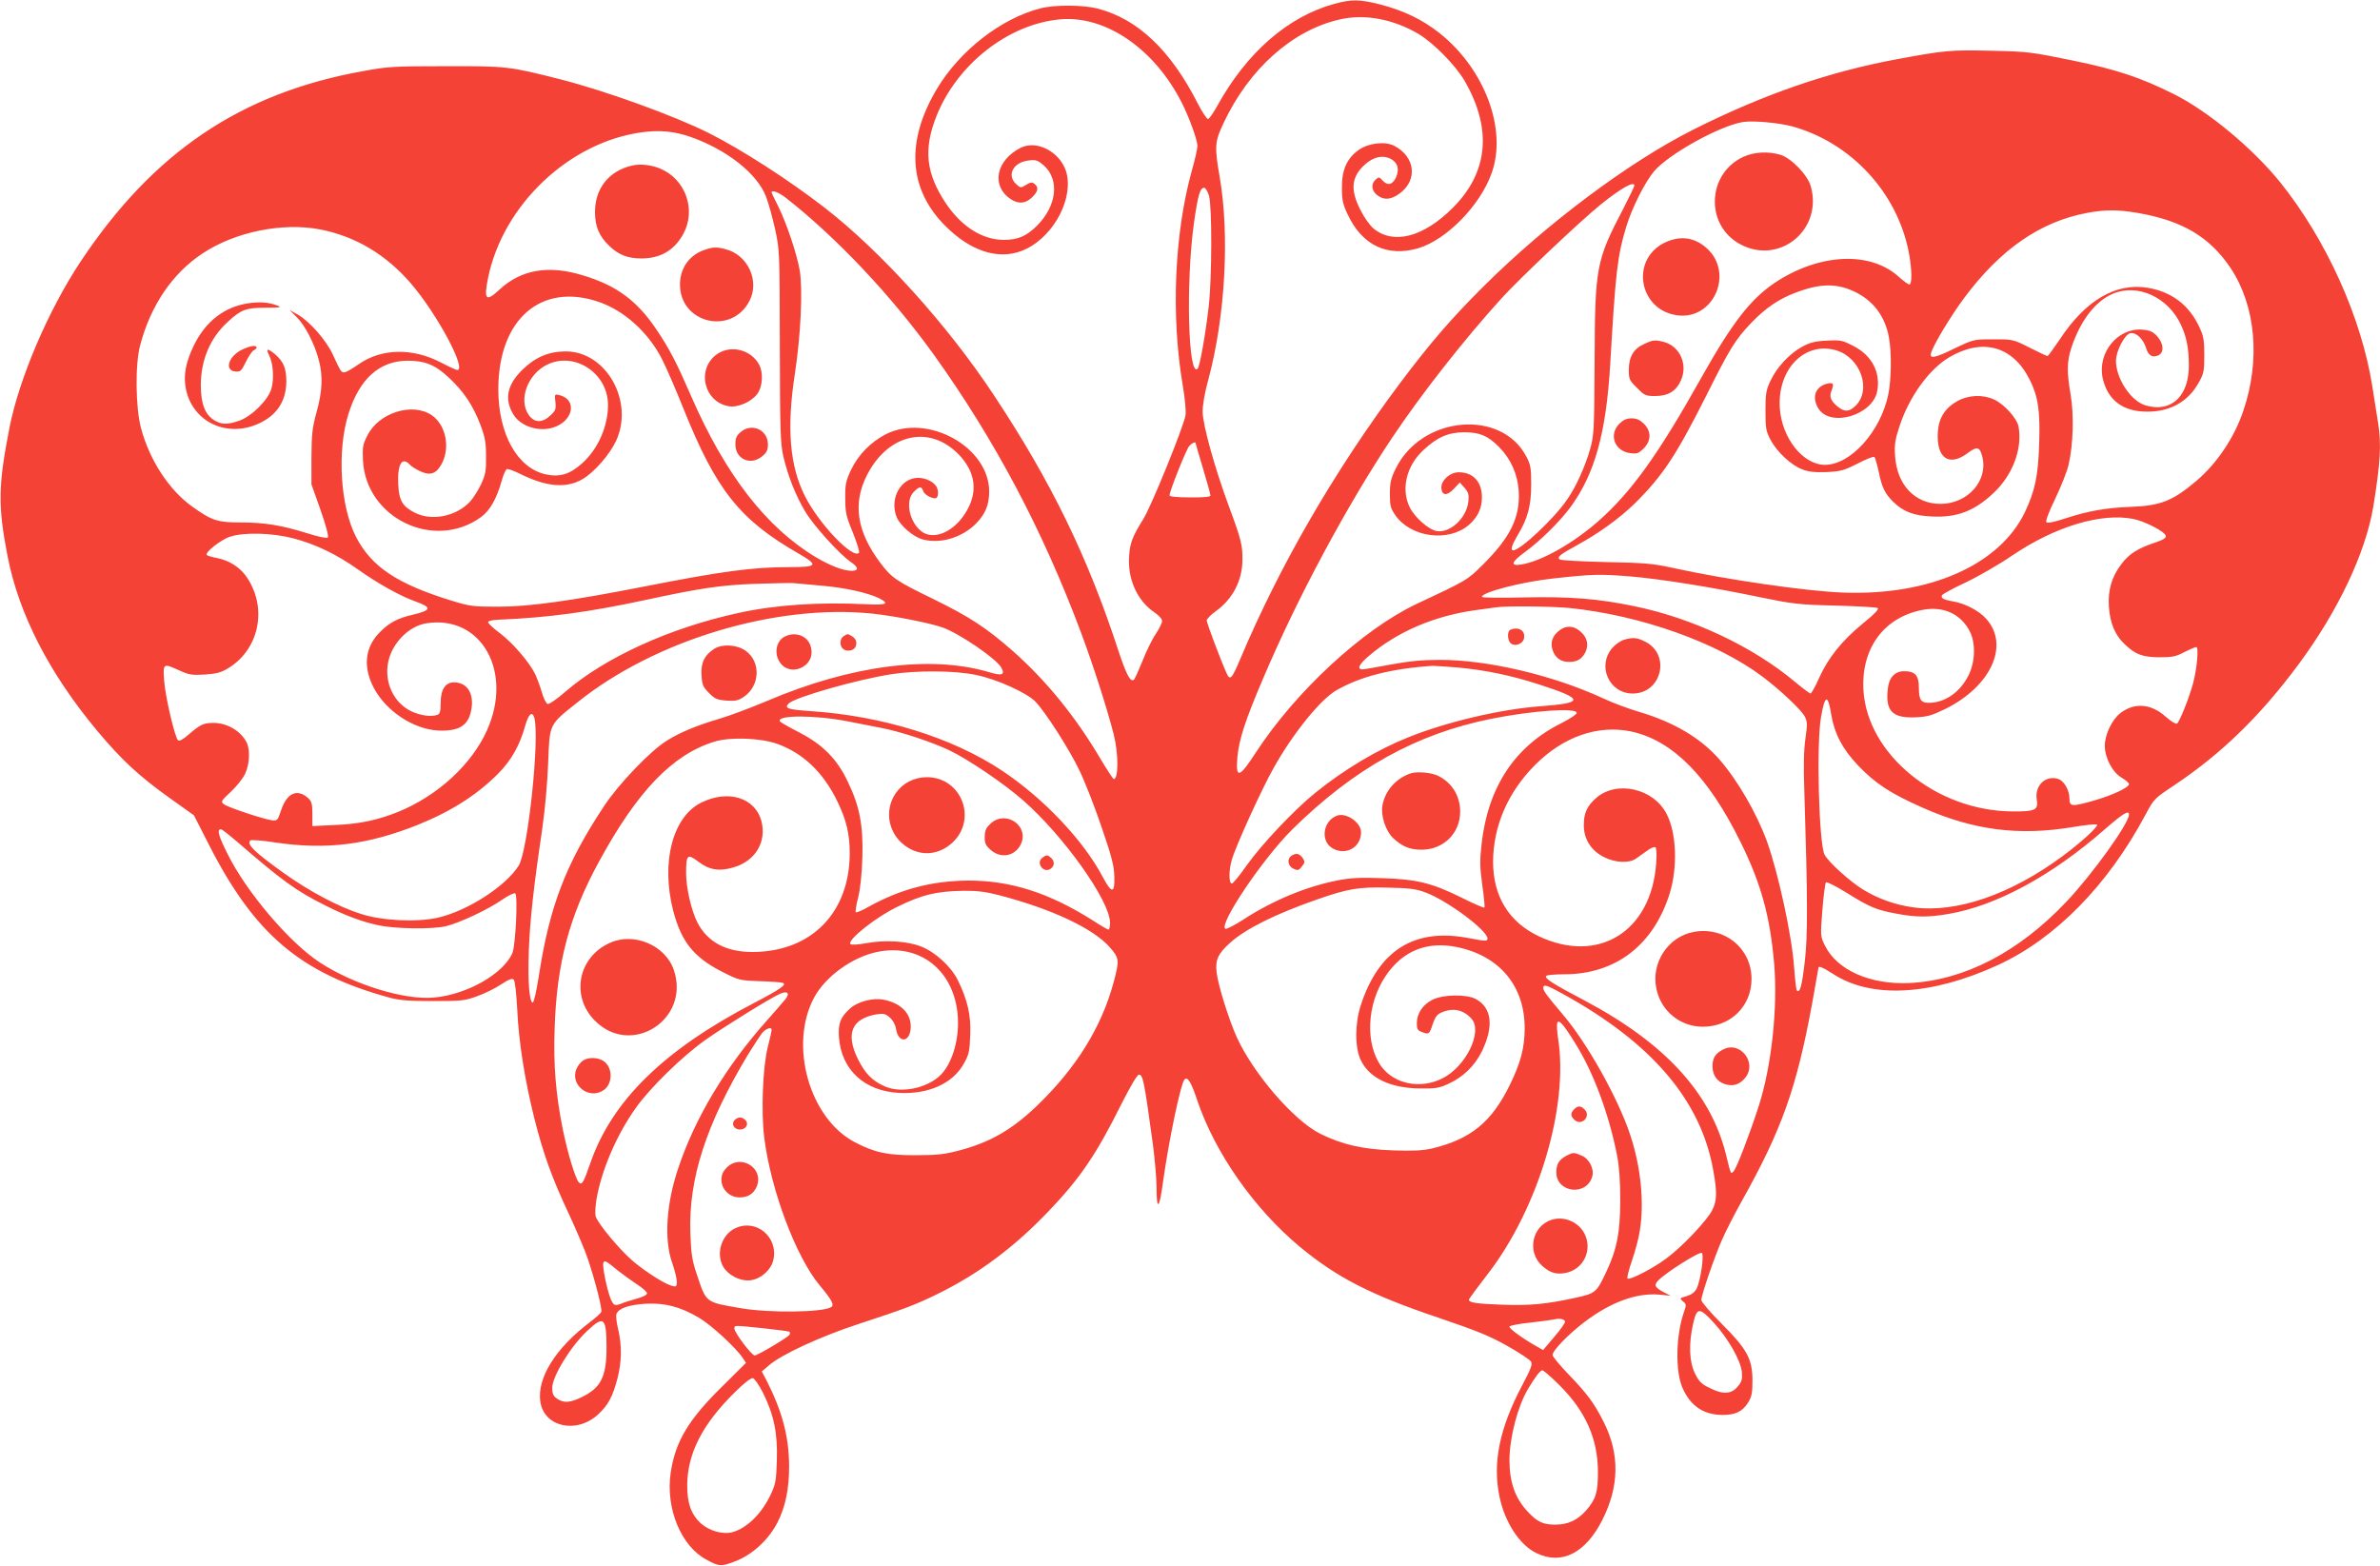 <?xml version="1.0" standalone="no"?>
<!DOCTYPE svg PUBLIC "-//W3C//DTD SVG 20010904//EN"
 "http://www.w3.org/TR/2001/REC-SVG-20010904/DTD/svg10.dtd">
<svg version="1.0" xmlns="http://www.w3.org/2000/svg"
 width="1280pt" height="842pt" viewBox="0 0 1280 842"
 preserveAspectRatio="xMidYMid meet">
<g transform="translate(0,842) scale(0.1,-0.1)"
fill="#f44336" stroke="none">
<path d="M7175 8399 c-249 -69 -469 -261 -627 -546 -22 -40 -45 -73 -51 -73
-7 0 -32 38 -56 85 -146 286 -322 453 -538 509 -78 20 -231 21 -308 1 -210
-54 -432 -226 -555 -431 -170 -283 -155 -540 44 -739 135 -135 281 -183 409
-135 155 58 274 255 246 407 -22 116 -156 195 -250 148 -133 -68 -160 -205
-53 -276 42 -28 80 -24 115 10 33 33 36 52 13 72 -13 10 -20 10 -45 -5 -30
-18 -31 -18 -55 5 -51 48 -14 117 69 126 38 5 48 1 80 -26 87 -77 71 -218 -36
-325 -58 -57 -102 -76 -179 -76 -115 0 -228 72 -312 198 -107 161 -120 291
-49 469 111 278 387 494 665 519 245 22 509 -160 655 -451 39 -77 83 -199 83
-230 0 -14 -13 -73 -30 -132 -94 -339 -113 -780 -49 -1156 12 -70 18 -137 15
-160 -10 -61 -185 -493 -228 -560 -56 -90 -70 -125 -75 -192 -11 -126 42 -245
135 -308 24 -16 42 -36 42 -47 0 -10 -15 -40 -33 -68 -19 -27 -51 -92 -71
-143 -21 -52 -42 -98 -46 -103 -19 -19 -41 21 -86 157 -165 505 -361 907 -669
1372 -248 376 -607 773 -910 1008 -194 150 -444 311 -622 401 -188 94 -555
227 -798 289 -275 70 -290 72 -620 71 -278 0 -311 -2 -445 -27 -655 -118
-1125 -435 -1516 -1023 -173 -260 -331 -629 -383 -894 -61 -313 -63 -419 -10
-693 61 -312 225 -630 483 -939 130 -155 222 -241 390 -361 l129 -92 77 -151
c248 -489 495 -699 980 -831 50 -13 103 -17 230 -17 152 0 171 2 236 26 39 14
97 42 128 63 43 28 60 35 69 26 7 -7 14 -72 19 -164 8 -173 41 -379 92 -583
49 -193 95 -321 186 -514 42 -91 89 -201 103 -245 42 -127 76 -265 71 -280 -3
-8 -30 -32 -60 -55 -186 -140 -287 -302 -268 -429 20 -136 195 -175 311 -68
54 50 78 95 104 194 23 91 24 175 4 262 -9 35 -13 72 -10 83 11 31 64 50 156
56 104 6 188 -16 288 -75 65 -38 201 -163 235 -216 l18 -27 -124 -123 c-186
-182 -256 -300 -281 -468 -28 -192 56 -395 192 -467 69 -38 79 -38 150 -11 97
36 185 117 234 214 42 84 61 178 61 300 -1 159 -36 291 -121 460 l-26 49 39
33 c66 58 279 156 481 222 256 84 311 105 438 168 211 105 399 245 580 434
173 180 261 309 399 587 46 90 82 152 91 152 22 0 28 -28 76 -379 10 -79 19
-180 19 -225 0 -130 15 -121 34 21 32 230 96 536 117 558 16 16 36 -16 68
-113 95 -282 306 -583 551 -787 199 -165 381 -259 743 -381 212 -72 278 -99
374 -153 64 -36 121 -74 127 -84 9 -14 0 -38 -47 -127 -123 -232 -161 -420
-122 -602 29 -138 110 -260 200 -302 134 -64 262 1 352 178 92 182 95 355 8
528 -51 101 -88 151 -187 254 -48 50 -88 98 -88 106 0 25 85 112 173 179 142
107 280 157 402 146 l60 -6 -37 19 c-48 26 -54 37 -31 62 35 39 225 160 236
149 13 -13 -8 -151 -28 -191 -10 -20 -28 -33 -54 -41 -39 -11 -39 -12 -20 -28
19 -15 19 -19 6 -56 -44 -125 -48 -320 -8 -410 43 -97 113 -144 214 -145 71 0
108 18 139 67 19 32 23 51 23 118 0 117 -30 170 -167 307 -59 59 -108 116
-108 126 0 26 71 234 113 328 19 44 67 137 105 205 215 384 294 607 377 1057
19 106 35 195 35 197 0 12 24 2 80 -34 207 -134 530 -115 888 50 307 142 587
427 789 804 48 90 49 90 157 162 254 170 462 372 668 650 212 286 360 598 402
848 38 235 44 335 26 449 -5 33 -19 122 -31 196 -58 371 -248 792 -497 1101
-147 182 -388 382 -571 473 -178 89 -310 133 -546 181 -219 45 -240 48 -435
52 -218 5 -248 3 -511 -46 -370 -69 -718 -190 -1094 -379 -345 -174 -784 -502
-1126 -842 -174 -173 -290 -308 -452 -524 -350 -469 -644 -976 -857 -1481 -46
-109 -55 -117 -74 -74 -32 71 -106 268 -106 282 0 8 22 31 49 50 91 65 143
166 143 277 1 78 -8 113 -74 290 -75 203 -139 434 -140 505 0 37 11 103 31
175 90 335 115 771 61 1086 -29 167 -27 191 20 291 137 293 372 502 628 559
133 30 286 1 420 -78 80 -47 201 -170 249 -253 150 -260 127 -494 -66 -685
-157 -156 -317 -197 -424 -109 -20 17 -51 60 -71 101 -56 110 -48 179 28 246
45 39 93 49 135 28 39 -21 49 -57 28 -102 -19 -39 -45 -44 -72 -14 -17 19 -19
19 -37 4 -26 -24 -22 -59 8 -83 37 -29 74 -26 121 8 99 72 85 198 -29 257 -49
25 -138 15 -190 -22 -64 -45 -92 -107 -91 -204 0 -66 5 -89 31 -143 77 -166
213 -231 380 -182 152 46 332 229 394 403 85 235 -36 560 -280 754 -91 72
-190 120 -315 153 -113 29 -157 30 -252 4z m2465 -659 c316 -88 564 -356 626
-678 17 -89 18 -172 3 -172 -6 0 -33 19 -59 43 -154 138 -428 124 -665 -34
-132 -89 -230 -216 -400 -519 -227 -405 -372 -607 -549 -763 -138 -121 -305
-215 -414 -233 -62 -10 -55 13 21 68 84 62 185 162 243 240 131 179 192 398
214 769 29 496 38 580 86 739 31 102 101 241 150 299 81 94 354 245 479 265
56 8 190 -4 265 -24z m-5933 -54 c197 -67 366 -199 413 -324 12 -31 34 -109
48 -172 25 -115 25 -116 26 -630 1 -462 3 -523 19 -595 25 -106 66 -210 118
-297 44 -74 183 -228 244 -270 43 -29 45 -48 5 -48 -44 0 -114 27 -192 73
-267 160 -488 445 -672 869 -78 179 -115 251 -185 355 -104 155 -215 238 -396
292 -184 57 -332 31 -447 -75 -75 -70 -87 -58 -63 62 81 394 438 731 830 783
92 12 169 5 252 -23z m5083 -264 c0 -5 -27 -60 -59 -123 -147 -281 -153 -314
-155 -819 -2 -375 -3 -399 -24 -475 -26 -92 -76 -204 -124 -272 -69 -102 -252
-273 -290 -273 -16 0 -7 29 25 83 54 89 72 158 72 272 0 89 -3 106 -27 151
-135 256 -562 217 -701 -65 -27 -55 -32 -77 -32 -137 0 -64 3 -77 30 -116 84
-119 284 -145 394 -52 48 42 71 89 71 149 0 84 -47 135 -125 135 -48 0 -98
-47 -93 -87 4 -40 32 -40 68 -1 l31 33 26 -29 c21 -25 24 -37 20 -74 -10 -89
-99 -171 -171 -158 -44 8 -119 75 -145 129 -47 98 -17 222 75 307 74 69 134
95 219 95 83 0 126 -18 186 -78 64 -64 101 -147 107 -238 8 -140 -44 -248
-192 -395 -84 -84 -84 -84 -359 -213 -289 -137 -648 -469 -862 -797 -91 -140
-110 -145 -100 -25 9 94 41 195 140 426 182 429 453 934 695 1295 158 236 383
522 584 744 97 107 429 421 536 507 108 87 180 127 180 101z m-2288 -54 c17
-56 16 -442 -1 -593 -17 -149 -48 -326 -60 -338 -51 -51 -64 462 -20 782 21
149 33 191 55 191 7 0 19 -19 26 -42z m-2278 -10 c274 -214 571 -529 800 -848
327 -457 584 -942 789 -1490 68 -182 140 -407 176 -547 27 -104 27 -243 1
-243 -4 0 -37 51 -74 113 -133 225 -292 419 -467 574 -146 128 -232 184 -429
281 -202 98 -224 114 -285 194 -127 169 -150 319 -73 471 112 222 332 274 490
117 99 -100 111 -213 35 -327 -67 -101 -173 -140 -235 -88 -64 54 -84 164 -37
210 29 30 42 31 50 4 6 -18 41 -39 65 -39 14 0 20 29 10 55 -11 30 -58 55
-102 55 -95 0 -156 -114 -115 -213 20 -45 88 -104 139 -118 96 -26 215 10 290
88 48 50 68 99 68 170 -1 239 -330 421 -555 308 -82 -42 -149 -111 -188 -192
-28 -60 -32 -78 -31 -153 0 -76 4 -95 41 -185 22 -55 37 -104 33 -108 -33 -36
-216 156 -291 305 -82 162 -99 367 -54 658 32 209 43 455 26 556 -16 91 -71
254 -115 343 -20 39 -36 73 -36 76 0 15 37 1 74 -27z m7272 -83 c241 -42 387
-128 500 -296 136 -204 162 -495 69 -768 -48 -144 -142 -283 -251 -376 -128
-109 -194 -135 -354 -141 -134 -5 -230 -22 -355 -63 -54 -18 -94 -26 -99 -20
-6 5 12 54 47 126 31 65 64 147 72 183 25 105 30 270 11 378 -21 122 -20 180
5 254 48 144 128 248 222 288 132 57 297 -18 366 -166 30 -63 43 -128 43 -217
1 -139 -65 -227 -170 -227 -23 0 -57 6 -75 14 -75 31 -147 146 -147 235 0 53
48 145 78 149 32 5 69 -32 84 -80 12 -41 36 -55 68 -38 30 16 26 63 -8 101
-23 25 -38 32 -78 36 -134 12 -246 -124 -215 -263 27 -117 110 -179 241 -178
123 0 219 55 275 156 27 48 30 61 30 148 0 82 -4 103 -27 152 -55 117 -147
188 -276 210 -172 29 -335 -66 -474 -277 -33 -49 -63 -90 -66 -90 -4 0 -47 20
-96 45 -89 45 -90 45 -195 45 -106 0 -106 0 -205 -47 -112 -55 -141 -60 -130
-25 14 46 108 201 178 295 196 263 410 410 661 457 95 18 166 18 271 0z
m-9774 -89 c190 -37 356 -136 490 -293 141 -165 300 -463 247 -463 -5 0 -45
18 -87 40 -153 80 -320 77 -443 -9 -31 -22 -64 -41 -74 -43 -19 -3 -21 -1 -65
95 -36 78 -126 180 -190 216 l-43 24 40 -40 c45 -45 96 -145 118 -231 22 -84
19 -165 -12 -277 -24 -87 -27 -119 -28 -245 l0 -145 49 -138 c29 -84 45 -142
39 -148 -5 -5 -48 3 -107 22 -141 44 -233 59 -359 59 -128 0 -158 10 -264 86
-123 88 -228 248 -274 419 -30 109 -33 346 -5 449 57 215 174 386 334 492 175
117 431 169 634 130z m8244 -331 c105 -47 172 -133 193 -250 15 -82 13 -227
-4 -309 -42 -198 -202 -376 -340 -376 -118 0 -232 143 -243 306 -13 208 133
359 303 310 131 -39 192 -211 105 -298 -34 -33 -58 -35 -94 -7 -40 32 -50 56
-35 90 14 36 8 44 -26 35 -62 -16 -82 -73 -46 -132 64 -105 292 -38 317 92 19
101 -29 192 -126 242 -61 32 -70 34 -145 30 -64 -3 -91 -10 -133 -33 -68 -37
-136 -110 -170 -183 -24 -50 -27 -69 -27 -162 0 -94 3 -110 27 -155 34 -65
111 -137 170 -159 35 -14 67 -17 131 -15 77 4 93 8 168 46 46 24 86 40 90 35
4 -4 14 -39 23 -79 17 -85 34 -118 77 -161 56 -55 113 -76 211 -80 133 -6 225
29 327 124 105 97 159 240 137 360 -9 45 -77 120 -131 145 -60 28 -137 25
-196 -7 -68 -38 -102 -90 -107 -168 -9 -141 61 -189 163 -111 47 35 62 32 75
-17 36 -130 -75 -258 -224 -258 -137 0 -234 102 -244 258 -4 61 0 87 23 157
51 158 158 307 266 372 179 107 343 63 434 -117 46 -91 58 -168 52 -345 -5
-175 -23 -256 -77 -370 -137 -284 -513 -450 -980 -432 -202 8 -628 70 -915
133 -104 23 -151 27 -356 31 -130 3 -243 9 -250 14 -18 12 0 26 91 76 121 66
231 146 314 227 148 147 221 257 382 577 128 256 157 303 242 392 79 82 149
129 239 163 128 49 216 51 309 9z m-6745 -59 c136 -47 263 -161 337 -303 23
-44 76 -166 117 -269 177 -441 303 -600 623 -783 105 -61 98 -71 -47 -71 -205
0 -367 -22 -794 -106 -389 -76 -612 -107 -777 -107 -135 0 -152 2 -250 32
-293 90 -431 182 -514 341 -86 164 -105 466 -41 667 59 186 166 282 316 283
95 0 150 -22 224 -92 80 -75 128 -147 168 -251 26 -69 31 -97 31 -172 1 -78
-3 -98 -27 -150 -16 -33 -42 -75 -60 -94 -75 -79 -206 -105 -297 -58 -65 33
-84 65 -88 150 -6 109 20 154 62 108 9 -10 35 -26 57 -36 55 -25 87 -13 117
45 44 88 18 206 -56 257 -104 70 -283 14 -345 -107 -26 -50 -28 -63 -25 -135
15 -312 383 -489 635 -306 48 35 83 97 110 191 9 34 22 64 29 67 7 2 38 -9 70
-25 143 -71 249 -80 337 -29 63 37 145 131 180 205 99 212 -52 482 -270 482
-92 0 -164 -31 -234 -99 -82 -81 -98 -158 -48 -240 38 -63 133 -95 212 -71
110 33 134 150 36 175 -26 6 -27 6 -22 -37 4 -38 1 -46 -25 -71 -45 -43 -89
-42 -119 2 -56 82 -5 219 100 270 148 72 327 -47 327 -217 0 -114 -53 -235
-136 -311 -68 -62 -123 -79 -200 -62 -152 34 -254 217 -254 457 0 377 230 577
541 470z m3209 -759 c0 -2 18 -64 40 -137 22 -73 40 -138 40 -145 0 -7 -35
-11 -110 -10 -73 0 -110 4 -110 11 0 22 90 248 106 265 15 17 34 25 34 16z
m5043 -408 c64 -13 171 -69 175 -91 2 -12 -15 -22 -60 -37 -92 -31 -138 -60
-179 -115 -52 -68 -73 -140 -67 -230 6 -86 32 -150 82 -198 59 -58 100 -73
191 -73 68 0 88 4 133 28 30 15 58 27 64 27 14 0 4 -115 -17 -194 -21 -78 -73
-209 -87 -218 -7 -3 -33 13 -60 37 -79 71 -168 78 -244 20 -45 -35 -84 -115
-84 -176 0 -65 41 -143 91 -172 21 -12 39 -28 39 -34 0 -18 -86 -59 -186 -88
-119 -34 -134 -34 -134 8 0 49 -30 100 -65 109 -66 18 -123 -39 -111 -112 9
-57 -7 -65 -133 -64 -406 3 -777 305 -799 650 -14 226 110 395 319 434 110 21
203 -21 252 -114 33 -63 31 -164 -6 -238 -45 -91 -127 -148 -214 -148 -42 0
-53 17 -53 81 0 67 -20 89 -80 89 -49 0 -81 -34 -87 -94 -14 -120 24 -159 148
-154 66 3 87 9 163 46 245 122 345 343 218 484 -39 44 -116 84 -181 94 -47 8
-66 18 -56 33 3 6 61 38 128 69 67 32 180 97 250 145 231 156 478 230 650 196z
m-9901 -103 c122 -31 239 -87 358 -172 103 -73 225 -141 305 -169 89 -32 86
-47 -14 -71 -81 -18 -128 -43 -178 -94 -81 -81 -92 -187 -32 -301 67 -125 213
-221 346 -228 118 -5 168 30 180 127 9 80 -29 132 -96 132 -46 0 -71 -39 -71
-110 0 -44 -4 -59 -16 -64 -33 -13 -91 -5 -141 18 -97 46 -149 159 -124 271
23 100 112 189 206 203 294 45 466 -261 324 -576 -83 -185 -267 -353 -479
-439 -109 -44 -210 -65 -337 -70 l-123 -6 0 65 c0 54 -4 68 -22 85 -60 54
-116 28 -147 -67 -17 -51 -20 -55 -47 -52 -43 5 -236 69 -259 86 -19 14 -18
17 37 68 31 29 66 73 77 98 24 52 27 129 7 168 -32 61 -103 103 -176 104 -56
0 -72 -8 -136 -63 -31 -27 -50 -37 -57 -30 -17 17 -68 234 -74 319 -7 96 -6
96 82 56 50 -23 67 -26 135 -22 60 4 87 10 122 31 170 99 219 322 107 490 -36
55 -95 93 -163 106 -26 5 -50 12 -54 16 -12 13 79 85 127 99 75 24 223 20 333
-8z m7194 -206 c157 -13 444 -58 699 -112 177 -36 205 -40 405 -45 118 -3 221
-9 228 -13 10 -5 -15 -31 -80 -84 -113 -93 -185 -183 -235 -293 -20 -46 -41
-83 -46 -83 -4 0 -40 27 -80 60 -227 191 -550 344 -864 409 -202 42 -350 53
-595 48 -127 -3 -228 -2 -228 3 0 25 217 81 385 99 209 23 248 24 411 11z
m-4346 -50 c127 -11 247 -38 309 -68 57 -29 39 -37 -67 -32 -256 13 -493 -3
-692 -47 -368 -80 -716 -239 -929 -423 -47 -41 -88 -69 -96 -66 -8 3 -22 31
-31 63 -9 32 -26 76 -36 98 -33 66 -122 169 -190 220 -35 26 -63 52 -63 59 0
6 22 12 55 13 266 11 485 40 800 108 288 62 397 78 580 85 96 3 189 5 205 4
17 -2 86 -8 155 -14z m4021 -120 c381 -39 794 -185 1039 -370 90 -67 209 -179
226 -213 14 -27 15 -41 4 -118 -9 -61 -11 -149 -6 -286 18 -578 19 -776 2
-918 -15 -129 -26 -168 -42 -152 -4 3 -10 59 -15 124 -11 166 -84 503 -145
675 -55 152 -160 334 -259 446 -101 114 -242 197 -425 252 -58 17 -148 50
-200 75 -269 124 -622 207 -879 206 -92 0 -163 -7 -261 -25 -74 -14 -143 -26
-152 -26 -32 0 -19 28 35 73 152 130 354 216 577 246 47 6 96 13 110 15 57 8
295 5 391 -4z m-3751 -30 c116 -12 313 -51 380 -75 92 -33 292 -170 316 -217
20 -38 3 -44 -67 -23 -313 93 -744 37 -1194 -155 -88 -37 -202 -80 -254 -95
-122 -36 -215 -74 -287 -120 -88 -55 -258 -233 -335 -350 -207 -313 -294 -539
-352 -920 -12 -76 -26 -138 -32 -137 -18 3 -27 114 -21 277 6 164 26 346 72
655 15 106 28 246 32 355 8 214 4 205 153 324 417 337 1069 534 1589 481z
m3150 -290 c149 -14 286 -42 440 -92 243 -79 242 -99 -2 -117 -210 -16 -499
-84 -703 -166 -168 -67 -345 -173 -500 -298 -114 -92 -288 -276 -370 -391 -38
-55 -74 -98 -80 -98 -17 2 -17 70 0 128 21 74 163 385 226 496 102 182 249
364 334 414 129 75 296 118 520 133 11 0 72 -4 135 -9z m-2591 -40 c110 -22
274 -96 320 -144 54 -56 184 -259 237 -371 29 -60 83 -198 119 -305 55 -160
67 -208 68 -265 3 -92 -14 -92 -62 -2 -104 197 -317 422 -540 571 -268 179
-647 297 -1040 322 -114 8 -134 15 -110 40 34 34 371 130 554 158 137 21 341
20 454 -4z m4600 -215 c17 -101 60 -183 143 -271 94 -98 175 -152 353 -230
269 -119 512 -150 798 -103 70 12 131 18 135 14 9 -9 -82 -93 -183 -168 -279
-207 -573 -309 -805 -277 -96 13 -189 46 -269 95 -71 43 -187 148 -208 188
-31 60 -45 599 -19 742 21 121 37 123 55 10z m-1369 11 c0 -8 -37 -32 -82 -55
-251 -125 -396 -344 -430 -652 -10 -90 -9 -125 4 -220 9 -63 14 -117 12 -120
-2 -4 -57 20 -121 52 -161 80 -242 100 -429 106 -118 4 -169 2 -240 -12 -169
-33 -349 -108 -506 -210 -48 -31 -92 -54 -98 -50 -37 23 203 379 360 534 334
329 667 514 1070 595 219 44 460 61 460 32z m-5606 -28 c29 -110 -35 -713 -84
-793 -70 -112 -277 -245 -437 -281 -113 -25 -301 -16 -413 21 -123 39 -279
123 -416 221 -159 114 -199 154 -177 174 4 4 64 0 133 -11 275 -41 498 -13
770 96 178 72 317 161 430 275 71 72 116 153 145 258 18 63 38 80 49 40z
m1687 -18 c57 -11 140 -27 184 -36 102 -20 270 -76 360 -119 101 -48 296 -180
398 -270 218 -191 467 -541 467 -658 0 -20 -4 -37 -8 -37 -4 0 -44 23 -87 51
-234 148 -442 214 -670 213 -195 -2 -362 -46 -532 -140 -35 -20 -67 -34 -70
-30 -4 3 2 39 12 78 12 48 20 124 23 218 5 173 -15 275 -79 407 -58 122 -134
198 -259 263 -55 28 -102 55 -105 60 -22 35 189 35 366 0z m4211 -54 c224 -48
416 -242 591 -599 110 -224 157 -397 179 -654 19 -236 -14 -545 -83 -761 -46
-143 -119 -335 -135 -351 -16 -17 -15 -19 -40 84 -81 334 -328 604 -762 834
-171 90 -215 118 -207 132 4 5 48 9 98 9 276 0 480 157 567 435 43 141 37 323
-16 426 -70 139 -269 184 -380 87 -48 -42 -66 -81 -66 -144 -1 -75 38 -138
107 -173 61 -32 138 -35 175 -8 14 10 40 29 59 42 18 14 38 22 44 18 6 -4 8
-36 4 -87 -26 -367 -312 -543 -632 -391 -160 76 -245 215 -245 400 1 192 79
373 225 520 152 153 338 218 517 181z m-4594 -66 c139 -49 247 -151 323 -305
51 -104 69 -180 69 -285 -1 -320 -208 -530 -524 -530 -142 0 -242 54 -296 160
-32 64 -60 185 -60 264 0 99 7 106 64 63 59 -46 114 -55 191 -32 117 34 179
136 150 249 -33 125 -178 171 -322 100 -155 -75 -219 -320 -153 -580 43 -166
108 -249 255 -326 100 -51 100 -51 210 -55 61 -2 116 -6 124 -9 25 -8 -8 -32
-153 -108 -487 -253 -766 -527 -882 -864 -36 -104 -45 -119 -62 -100 -19 24
-60 160 -86 288 -37 187 -50 340 -43 540 11 349 79 604 238 895 207 381 398
579 624 647 83 25 245 19 333 -12z m7272 -381 c0 -47 -195 -319 -336 -468
-256 -271 -548 -423 -844 -438 -211 -10 -390 69 -455 201 -25 51 -25 51 -14
191 6 77 15 144 19 149 5 5 54 -20 112 -56 122 -76 158 -92 268 -112 103 -20
174 -20 282 -1 255 44 554 206 837 454 99 86 131 106 131 80z m-10175 -146
c243 -210 318 -265 475 -343 109 -55 195 -87 284 -106 91 -20 293 -23 366 -5
73 18 226 90 299 141 35 24 65 39 72 35 15 -10 2 -277 -15 -320 -47 -111 -243
-224 -421 -240 -158 -15 -430 68 -614 188 -162 105 -395 378 -497 584 -50 100
-59 133 -35 133 4 0 43 -30 86 -67z m6389 -272 c117 -42 336 -205 336 -249 0
-15 -9 -15 -103 3 -289 55 -481 -64 -578 -360 -33 -100 -33 -231 0 -298 47
-96 159 -149 316 -151 89 -1 106 2 157 26 78 36 139 96 177 172 66 135 55 236
-32 283 -50 27 -179 25 -235 -5 -52 -27 -82 -74 -82 -125 0 -31 4 -39 26 -47
39 -15 41 -14 59 41 14 41 24 54 51 65 60 25 115 13 158 -35 62 -69 -30 -258
-157 -321 -117 -59 -257 -31 -327 63 -89 121 -80 335 21 486 91 137 224 191
386 157 228 -47 363 -209 363 -436 0 -104 -22 -188 -80 -305 -98 -201 -211
-292 -419 -342 -50 -11 -101 -14 -211 -10 -162 6 -271 31 -389 89 -144 72
-362 326 -451 523 -42 94 -100 280 -107 346 -7 67 7 98 69 155 83 77 248 159
476 238 164 57 219 66 377 62 112 -2 152 -7 199 -25z m-2293 -15 c287 -75 508
-179 598 -281 51 -59 52 -69 20 -189 -66 -244 -204 -464 -416 -667 -132 -126
-250 -193 -412 -236 -79 -21 -120 -26 -231 -26 -155 -1 -224 13 -333 70 -244
128 -355 522 -219 777 60 113 206 219 339 246 219 46 400 -86 431 -315 16
-118 -13 -250 -72 -327 -63 -84 -220 -124 -317 -81 -68 30 -105 68 -144 145
-69 139 -35 220 101 243 35 5 46 3 69 -17 17 -15 30 -38 34 -62 12 -78 74 -74
79 5 4 77 -52 135 -149 153 -55 10 -135 -11 -175 -46 -54 -48 -67 -81 -62
-157 13 -175 137 -289 323 -299 159 -8 289 50 349 158 27 48 31 66 34 152 5
108 -15 192 -68 299 -37 73 -123 151 -198 179 -74 29 -194 36 -295 17 -45 -8
-80 -10 -84 -4 -14 23 132 140 247 197 135 67 216 87 361 89 73 1 120 -5 190
-23z m3028 -528 c484 -265 750 -576 816 -957 20 -112 19 -157 -5 -207 -27 -56
-163 -200 -249 -263 -71 -53 -197 -118 -208 -107 -4 3 7 48 25 99 17 50 36
121 41 157 25 151 6 343 -51 515 -64 195 -232 496 -364 650 -84 99 -104 126
-104 141 0 22 17 17 99 -28z m-4175 -32 c-10 -13 -55 -64 -98 -113 -221 -247
-389 -526 -479 -798 -64 -190 -76 -382 -32 -507 14 -39 25 -85 25 -101 0 -26
-3 -29 -25 -23 -39 10 -134 70 -206 129 -73 61 -196 208 -206 247 -3 13 -1 54
5 90 27 157 109 348 212 492 77 109 255 282 378 368 100 70 348 224 397 245
40 18 55 3 29 -29z m4249 -239 c96 -153 180 -378 224 -602 12 -64 17 -135 17
-245 -1 -172 -18 -258 -74 -378 -53 -113 -59 -118 -163 -141 -158 -35 -252
-44 -401 -38 -136 5 -176 11 -176 27 0 4 45 65 99 135 275 354 440 907 380
1274 -5 35 -7 71 -4 79 8 22 32 -4 98 -111z m-4323 74 c0 -6 -9 -47 -21 -93
-27 -108 -36 -348 -19 -485 35 -282 171 -645 300 -798 66 -79 78 -104 60 -115
-46 -29 -334 -32 -485 -6 -192 33 -186 28 -236 178 -27 79 -32 112 -36 223
-11 293 83 586 311 965 32 52 67 105 78 118 22 22 48 30 48 13z m-825 -1296
c28 -22 74 -55 103 -74 28 -18 52 -39 52 -47 0 -8 -23 -20 -57 -29 -32 -9 -68
-20 -81 -26 -36 -14 -42 -11 -58 26 -19 47 -46 176 -39 193 6 16 13 12 80 -43z
m5892 -279 c77 -84 145 -203 151 -265 3 -40 0 -52 -23 -79 -34 -41 -80 -43
-152 -6 -42 20 -57 35 -77 77 -31 62 -35 159 -10 268 20 89 34 89 111 5z
m-800 7 c2 -6 -23 -43 -57 -82 l-61 -72 -37 21 c-74 42 -147 95 -144 105 2 6
54 16 115 22 62 7 119 15 127 17 25 7 53 2 57 -11z m-5155 -134 c1 -164 -30
-224 -137 -275 -56 -26 -86 -30 -118 -13 -29 16 -37 28 -37 64 0 62 97 221
187 306 90 85 104 75 105 -82z m846 97 c73 -8 135 -16 138 -19 4 -3 3 -10 0
-16 -10 -15 -172 -111 -187 -111 -17 0 -109 123 -109 144 0 19 -9 19 158 2z
m4278 -305 c141 -140 207 -288 208 -466 0 -112 -11 -148 -64 -209 -46 -52 -98
-76 -165 -76 -65 0 -96 14 -146 67 -70 73 -101 161 -101 281 1 123 45 290 100
382 40 67 66 100 77 100 6 0 47 -35 91 -79z m-4283 -41 c59 -118 80 -219 75
-364 -3 -107 -7 -128 -31 -180 -49 -105 -127 -183 -206 -206 -52 -15 -126 6
-172 47 -52 48 -74 109 -73 208 2 170 83 327 257 498 46 46 86 77 96 75 9 -2
33 -37 54 -78z"/>
<path d="M9375 7576 c-195 -91 -205 -367 -17 -469 211 -115 446 77 381 310
-17 62 -105 153 -165 171 -66 19 -142 15 -199 -12z"/>
<path d="M8949 7113 c-180 -92 -135 -356 66 -388 200 -32 315 227 162 362 -67
59 -145 67 -228 26z"/>
<path d="M8843 6570 c-57 -25 -83 -69 -83 -139 0 -50 3 -57 44 -97 40 -41 47
-44 97 -44 71 0 114 26 140 86 37 83 -6 180 -89 204 -50 13 -60 13 -109 -10z"/>
<path d="M8709 6141 c-58 -59 -26 -147 58 -158 37 -5 45 -2 73 25 41 42 42 92
1 133 -22 21 -39 29 -66 29 -27 0 -44 -8 -66 -29z"/>
<path d="M3397 7529 c-123 -29 -197 -123 -197 -249 0 -78 22 -130 76 -182 51
-49 100 -68 174 -68 102 0 177 44 225 132 71 130 12 295 -126 352 -49 20 -108
26 -152 15z"/>
<path d="M3786 7075 c-80 -28 -129 -99 -129 -185 0 -210 278 -275 374 -88 55
107 -8 245 -126 277 -51 14 -71 13 -119 -4z"/>
<path d="M3859 6517 c-115 -77 -76 -259 61 -282 49 -8 122 24 153 67 29 39 33
115 9 158 -43 79 -150 106 -223 57z"/>
<path d="M3983 6096 c-22 -19 -28 -32 -28 -66 0 -80 82 -116 144 -64 25 20 31
34 31 64 0 78 -87 118 -147 66z"/>
<path d="M1336 6789 c-128 -19 -229 -96 -292 -224 -46 -94 -59 -165 -44 -238
36 -175 217 -262 387 -187 101 44 152 122 153 228 0 71 -15 107 -60 146 -42
35 -52 33 -32 -6 21 -43 27 -123 12 -177 -16 -61 -107 -151 -174 -174 -65 -22
-94 -21 -134 3 -49 30 -72 88 -72 188 0 135 50 254 144 340 72 67 99 77 204
77 79 0 89 2 65 11 -45 18 -94 22 -157 13z"/>
<path d="M1305 6541 c-75 -34 -101 -113 -40 -119 28 -3 33 2 58 53 15 31 34
58 42 61 8 4 15 10 15 15 0 14 -32 10 -75 -10z"/>
<path d="M8386 5029 c-38 -30 -49 -64 -36 -105 14 -42 44 -64 88 -64 44 0 68
14 88 51 20 40 11 82 -28 114 -36 31 -76 32 -112 4z"/>
<path d="M8123 5033 c-18 -7 -16 -58 2 -73 22 -19 64 -4 71 25 10 42 -27 67
-73 48z"/>
<path d="M8734 4979 c-18 -5 -45 -24 -62 -43 -85 -97 -18 -246 109 -246 155 0
206 207 69 278 -47 24 -67 25 -116 11z"/>
<path d="M4218 4995 c-38 -21 -53 -73 -34 -118 47 -113 214 -46 175 70 -18 56
-85 78 -141 48z"/>
<path d="M4538 4999 c-21 -12 -24 -49 -6 -67 18 -18 56 -14 68 7 12 24 4 48
-21 61 -21 12 -20 12 -41 -1z"/>
<path d="M3842 4931 c-53 -34 -74 -76 -69 -144 3 -51 8 -62 40 -94 31 -32 43
-37 94 -41 49 -3 64 0 93 20 88 59 93 189 10 248 -46 33 -124 38 -168 11z"/>
<path d="M7588 4261 c-79 -26 -139 -93 -153 -173 -10 -54 17 -137 57 -175 49
-46 90 -63 153 -63 118 0 208 88 208 205 0 83 -43 154 -116 191 -35 19 -113
26 -149 15z"/>
<path d="M7190 4033 c-78 -30 -90 -142 -19 -178 71 -37 149 10 149 89 0 53
-81 108 -130 89z"/>
<path d="M6948 3819 c-28 -16 -23 -57 8 -71 23 -11 29 -10 45 11 17 21 18 26
6 45 -17 25 -35 30 -59 15z"/>
<path d="M4889 4217 c-125 -66 -145 -235 -39 -331 81 -73 189 -73 270 0 139
126 52 354 -135 354 -35 0 -66 -8 -96 -23z"/>
<path d="M5329 3992 c-25 -23 -32 -36 -33 -71 -1 -36 4 -47 32 -72 54 -48 129
-35 161 28 50 98 -77 189 -160 115z"/>
<path d="M5606 3807 c-36 -26 4 -84 42 -61 23 15 26 38 7 58 -20 19 -26 20
-49 3z"/>
<path d="M9110 3408 c-140 -25 -233 -169 -201 -309 26 -119 129 -201 249 -201
149 0 262 110 262 257 0 165 -145 283 -310 253z"/>
<path d="M9266 2775 c-41 -22 -55 -44 -56 -88 0 -48 23 -83 65 -97 44 -15 80
-4 110 32 68 81 -26 203 -119 153z"/>
<path d="M3280 3349 c-172 -77 -212 -288 -80 -419 196 -197 514 8 424 273 -45
133 -215 205 -344 146z"/>
<path d="M3134 2715 c-12 -8 -27 -28 -34 -44 -35 -86 66 -167 145 -115 52 34
52 124 0 158 -30 20 -84 21 -111 1z"/>
<path d="M8466 2454 c-21 -21 -20 -37 3 -58 37 -33 88 19 55 55 -21 23 -38 24
-58 3z"/>
<path d="M8426 2205 c-41 -22 -55 -44 -56 -88 -1 -114 166 -132 194 -22 10 40
-18 94 -58 110 -43 18 -44 18 -80 0z"/>
<path d="M8346 1860 c-107 -33 -136 -174 -51 -249 41 -36 73 -46 121 -38 101
17 153 127 103 217 -34 60 -108 90 -173 70z"/>
<path d="M3949 2394 c-17 -21 0 -49 31 -49 31 0 48 28 31 49 -8 9 -21 16 -31
16 -10 0 -23 -7 -31 -16z"/>
<path d="M3909 2141 c-21 -22 -29 -39 -29 -66 0 -52 44 -95 97 -95 46 0 76 19
93 59 40 98 -85 177 -161 102z"/>
<path d="M3952 1813 c-71 -35 -102 -133 -64 -203 28 -50 97 -84 153 -75 54 9
107 57 118 108 29 124 -94 226 -207 170z"/>
</g>
</svg>
